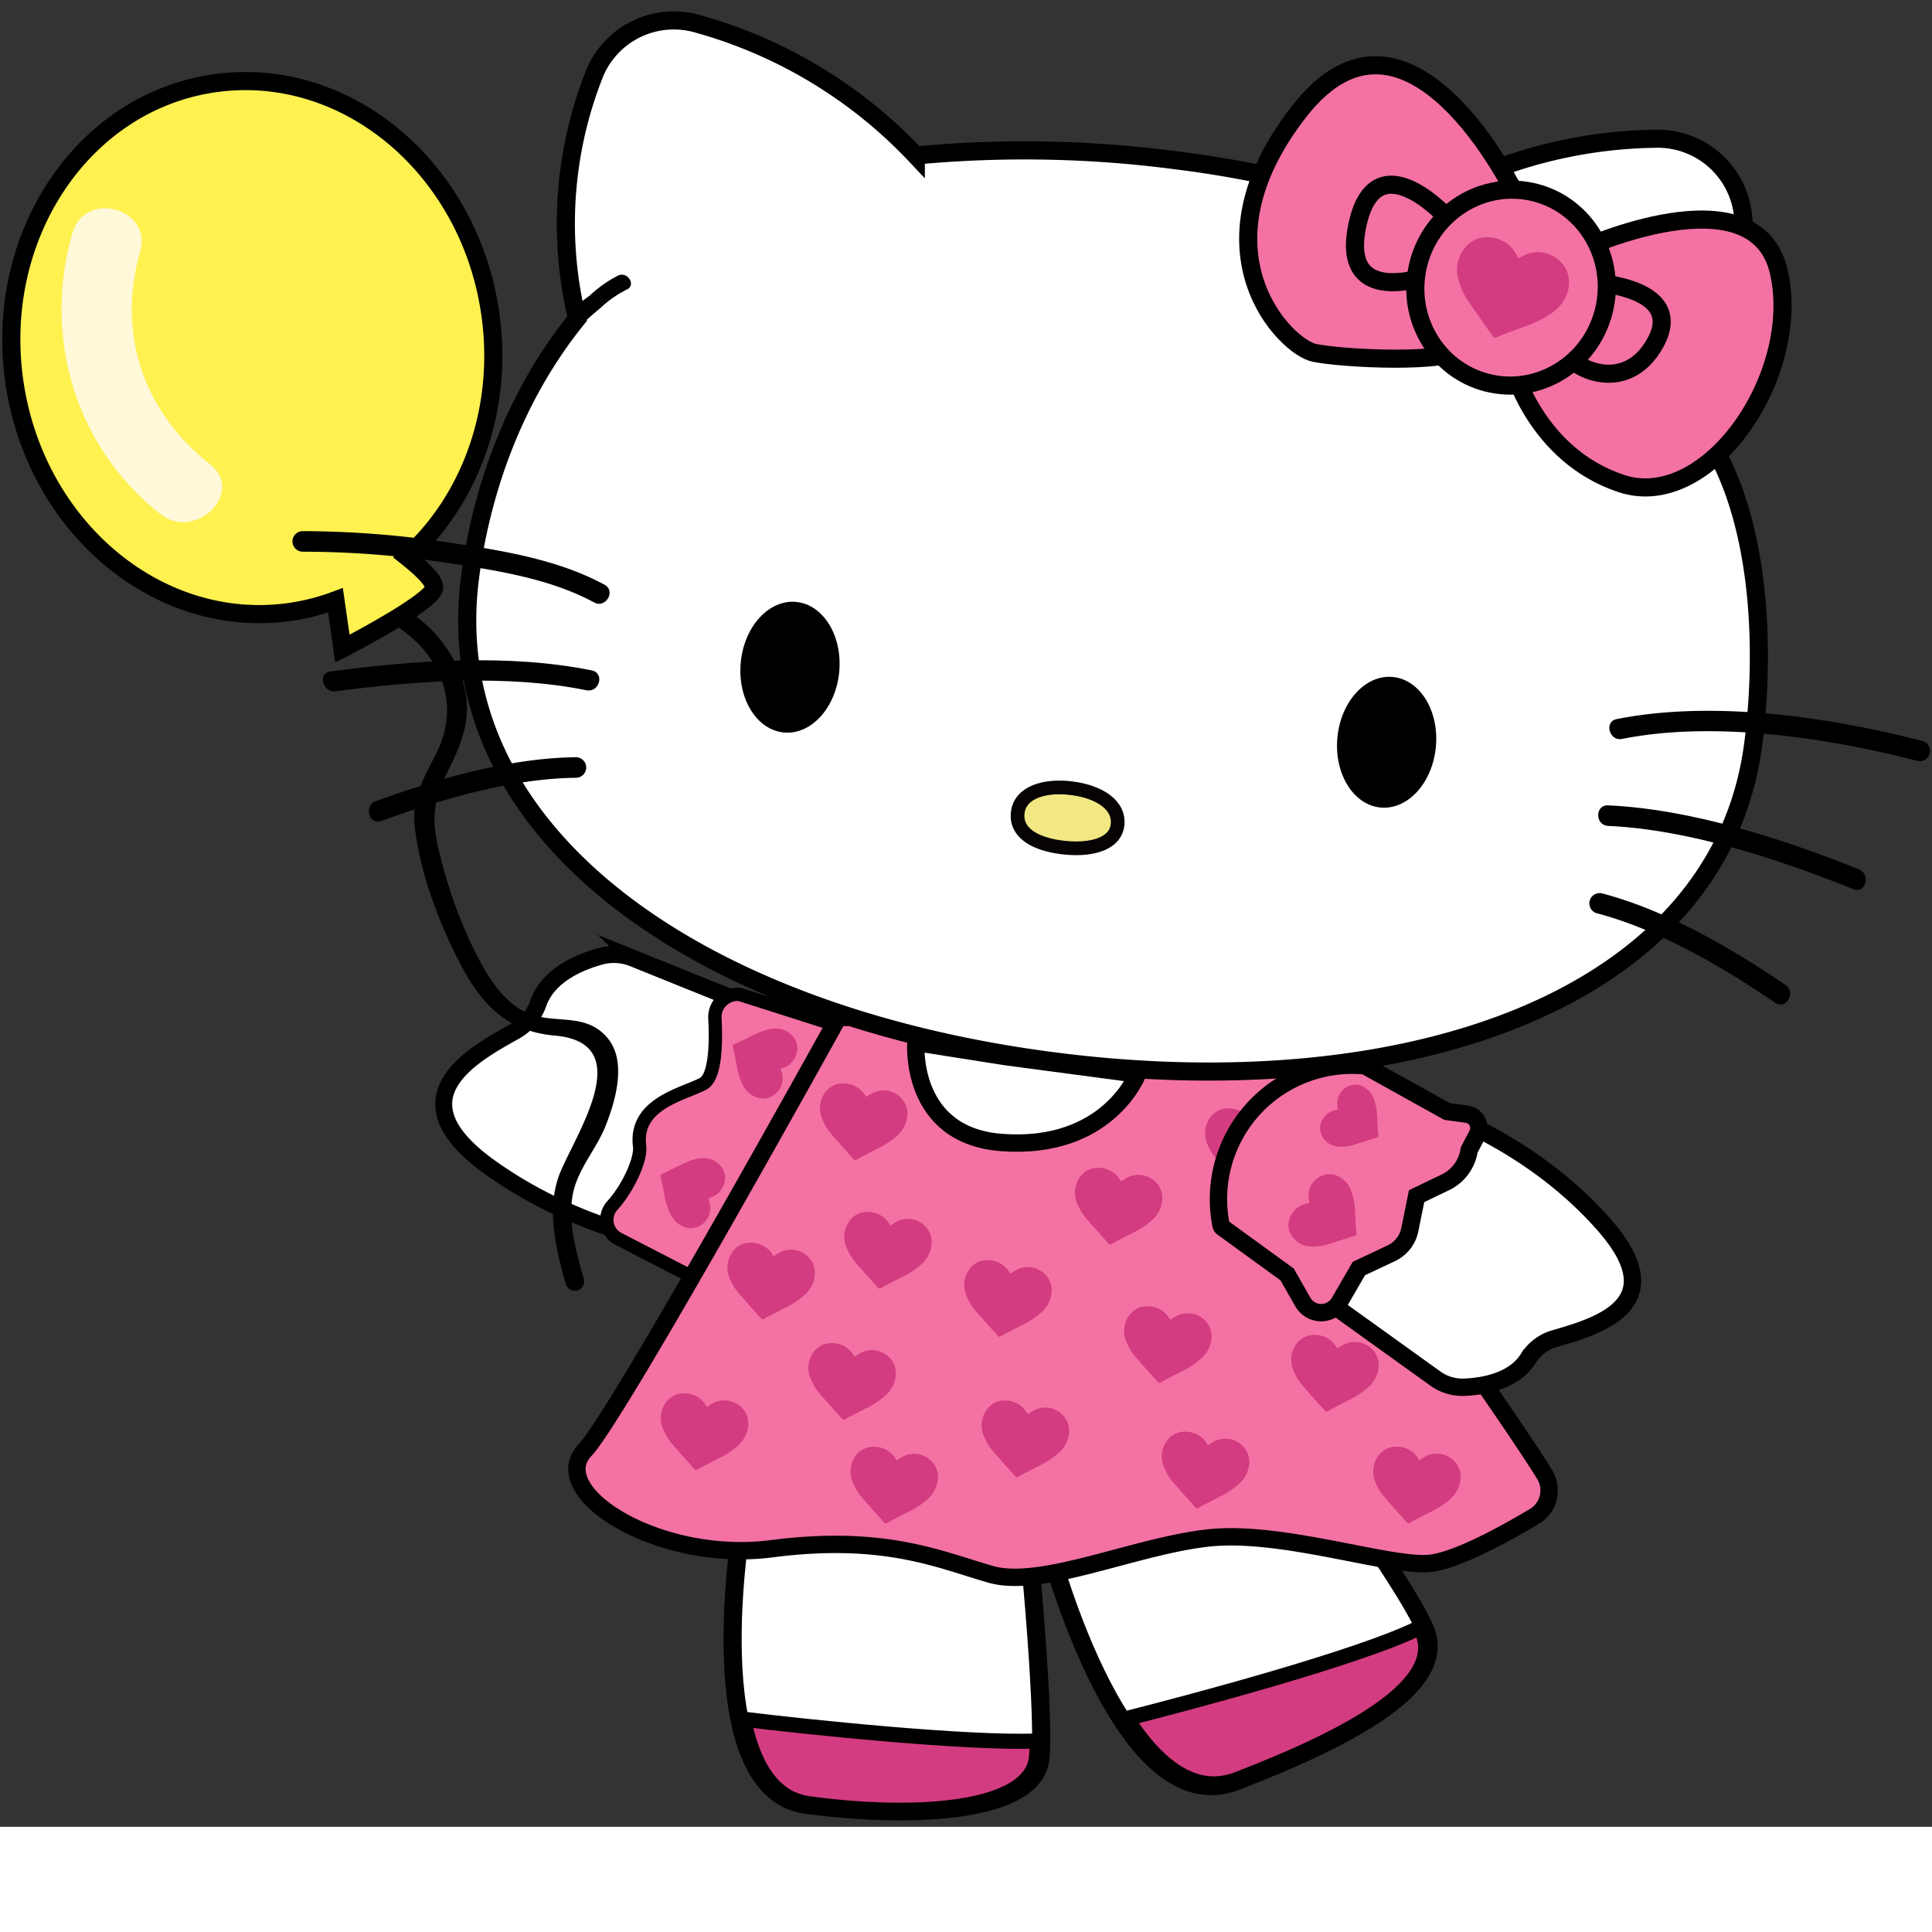 <ns0:svg xmlns:ns0="http://www.w3.org/2000/svg" width="256" height="256" viewBox="0 0 256 242.06" preserveAspectRatio="xMinYMin meet">
  <ns0:rect x="0" y="0" width="256" height="242.06" fill="#333333" stroke="none"/>
  <ns0:defs>
    <ns0:style>
      .cls-1, .cls-3, .cls-9 {
        fill: #fff;
      }

      .cls-1, .cls-11, .cls-2, .cls-3, .cls-4, .cls-5, .cls-7, .cls-9 {
        stroke: #000;
      }

      .cls-1, .cls-11, .cls-2, .cls-3, .cls-4, .cls-5, .cls-6, .cls-7, .cls-9 {
        stroke-miterlimit: 10;
      }

      .cls-1 {
        stroke-width: 2.238px;
      }

      .cls-2, .cls-4, .cls-7 {
        fill: #f471a4;
      }

      .cls-2 {
        stroke-width: 1.766px;
      }

      .cls-3, .cls-5, .cls-7 {
        stroke-width: 2.4px;
      }

      .cls-4, .cls-9 {
        stroke-width: 2.3px;
      }

      .cls-5 {
        fill: #fff150;
      }

      .cls-6 {
        fill: #f1e883;
        stroke: #070305;
        stroke-width: 1.815px;
      }

      .cls-8 {
        fill: #020101;
      }

      .cls-10, .cls-11 {
        fill: #d33c80;
      }

      .cls-11 {
        stroke-width: 2px;
      }

      .cls-12 {
        fill: #fff8d9;
      }
    </ns0:style>
  </ns0:defs>
  <ns0:g id="&#1057;&#1083;&#1086;&#1081;_20" data-name="&#1057;&#1083;&#1086;&#1081; 20">
    <ns0:path class="cls-1" d="M79.542,126.725c-2.746.752-6.977,2.506-8.259,6.332a6.738,6.738,0,0,1-3.175,3.661c-5.81,3.238-15.832,8.854-3.276,17.894,15.972,11.5,34.461,11.47,34.461,11.47l10.389-28.707-25.794-10.4A6.8,6.8,0,0,0,79.542,126.725Z" />
    <ns0:path class="cls-2" d="M97.981,131.755a3.033,3.033,0,0,0-3.253,3.2c.175,3.269.093,7.79-1.585,8.665-2.683,1.4-9.1,2.636-8.393,8.256.214,1.718-1.475,5.507-3.613,7.864a2.827,2.827,0,0,0,.8,4.412l10.857,5.606,22.521-30.688-1.926-2.4Z" />
    <ns0:path class="cls-3" d="M98.4,201.19s-6.292,36.035,8.514,37.967,30.3.868,30.948-6.213-2.071-33.594-2.071-33.594Z" />
    <ns0:path class="cls-3" d="M138.465,203.09s9.7,38.959,25.277,32.954,28.223-12.878,25.076-20.178-21.2-31.482-21.2-31.482Z" />
    <ns0:path d="M50.943,82.048c6.748,3.443,10.464,10.486,6.93,17.64-1.57,3.18-3.322,5.893-2.946,9.559.621,6.058,3.029,12.484,5.756,17.873,2.944,5.819,6.313,9.526,12.861,10.106,10.88.964,2.983,12.671.73,18.026-1.99,4.728-.62,10.186.7,14.914a1.243,1.243,0,0,0,2.395-.66c-1.037-3.723-2.361-8.189-1.282-12.046.824-2.941,3.031-5.427,4.154-8.264,1.324-3.347,2.874-8.613.214-11.714-2.774-3.235-6.59-1.85-10.072-3.062-3.945-1.373-6.335-5.97-8.012-9.492a62.7,62.7,0,0,1-4.025-11.453c-1.119-4.385-1.22-6.837.967-11.22,2.2-4.4,3.51-7.97,1.722-12.84A17.675,17.675,0,0,0,52.2,79.9c-1.421-.725-2.679,1.417-1.254,2.145Z" />
    <ns0:path class="cls-4" d="M111.083,134.806s-29.11,52.637-33.559,57.337c-5.264,5.561,9.687,15.014,24.7,13.076s22.279,1.453,29.059,3.391,19.373-3.875,29.06-4.844,23.732,3.875,29.059,3.391c3.509-.319,9.93-3.849,13.905-6.221a4.015,4.015,0,0,0,1.366-5.549c-6.844-11.171-33.523-46.881-33.117-52.977C172.042,135.145,111.083,134.806,111.083,134.806Z" />
    <ns0:path class="cls-5" d="M64.958,41.513C62.17,22.173,45.8,8.531,28.383,11.041S-.883,31.264,1.906,50.6,21.069,83.585,38.48,81.075a28.9,28.9,0,0,0,5.971-1.529l.922,6.4s11.853-6.078,12.142-8.02c.137-.914-1.651-2.6-3.58-4.134C62.251,66.345,66.8,54.286,64.958,41.513Z" />
    <ns0:g>
      <ns0:g>
        <ns0:path class="cls-3" d="M226.85,58.87c-.238-.4-.517-.777-.766-1.171a53.249,53.249,0,0,0,4.827-29.542,11.355,11.355,0,0,0-11.428-9.775,62.735,62.735,0,0,0-33.358,10.057,140.221,140.221,0,0,0-29.751-7.127,154.407,154.407,0,0,0-35.026-.709A62.8,62.8,0,0,0,92.368,3.135,11.356,11.356,0,0,0,78.816,9.654a53.849,53.849,0,0,0-2.343,32.562C68.322,52.275,63.829,64.648,62.292,76.442,57.868,110.39,92.454,134.48,139.4,140.6s88.485-8.052,92.909-42C233.854,86.772,233.464,70.037,226.85,58.87Z" />
        <ns0:g>
          <ns0:path class="cls-6" d="M148.073,109.347c-.343,2.637-3.787,3.4-7.435,2.927s-6.12-2.012-5.776-4.649,3.554-3.647,7.2-3.172S148.417,106.709,148.073,109.347Z" />
          <ns0:ellipse cx="104.676" cy="88.408" rx="8.688" ry="6.554" transform="translate(6.979 184.472) rotate(-84.701)" />
          <ns0:ellipse cx="183.737" cy="98.352" rx="8.688" ry="6.554" transform="translate(68.836 272.22) rotate(-84.701)" />
        </ns0:g>
      </ns0:g>
      <ns0:g>
        <ns0:path d="M214.948,97.909c12.211-2.427,27.193-.16,39.106,2.912a1.362,1.362,0,0,0,.723-2.625c-12.48-3.218-27.8-5.447-40.553-2.912-1.717.341-.99,2.965.724,2.625Z" />
        <ns0:path d="M213.08,109.436c10.721.485,22.613,4.417,32.514,8.383,1.626.652,2.333-1.98.724-2.625-10.156-4.068-22.238-7.982-33.238-8.48-1.751-.08-1.747,2.643,0,2.722Z" />
        <ns0:path d="M211.564,121.006c8.191,2.137,16.686,7.121,23.649,11.857,1.453.988,2.816-1.37,1.374-2.351-7.17-4.876-15.847-9.926-24.3-12.131a1.362,1.362,0,0,0-.724,2.625Z" />
      </ns0:g>
      <ns0:g>
        <ns0:path d="M80.1,77.476c-5.956-3.22-12.972-4.431-19.594-5.431a130.422,130.422,0,0,0-20.427-1.666,1.362,1.362,0,0,0,0,2.723,126.122,126.122,0,0,1,19.7,1.568c6.357.959,13.225,2.065,18.944,5.157,1.541.833,2.917-1.516,1.374-2.351Z" />
        <ns0:path d="M78.432,88.838C67.5,86.6,54.762,87.5,43.768,88.978c-1.728.234-.992,2.857.724,2.626,10.439-1.409,22.833-2.264,33.216-.141,1.71.35,2.442-2.274.724-2.625Z" />
        <ns0:path d="M76.349,100.337c-8.742.083-18.38,2.842-26.54,5.819-1.633.6-.928,3.228.724,2.625,7.906-2.884,17.351-5.641,25.816-5.721a1.362,1.362,0,0,0,0-2.723Z" />
      </ns0:g>
      <ns0:g>
        <ns0:path class="cls-7" d="M200.837,25.8S186.609-3.774,172.16,14.743s-1.844,31.226,2,32.011,17.7,1.481,19.859-.612S200.837,25.8,200.837,25.8Z" />
        <ns0:path class="cls-7" d="M209.494,33.036s23.155-10.645,26.226,3.05-9.4,31.8-20.891,27.985-14.468-15.7-14.468-15.7Z" />
        <ns0:path class="cls-7" d="M209.712,37.333s14.037.18,9.606,8.136c-3.909,7.02-11.515,3.542-12.88-.127S209.712,37.333,209.712,37.333Z" />
        <ns0:path class="cls-7" d="M191.736,28.816s-9.51-10.483-11.9,1.133,10.654,6.171,10.654,6.171Z" />
        <ns0:ellipse class="cls-7" cx="200.222" cy="38.111" rx="12.991" ry="12.672" transform="translate(122.819 226.658) rotate(-78.457)" />
      </ns0:g>
      <ns0:path class="cls-8" d="M77.323,42.748c-.2.312-.015.034.124-.086.169-.148.329-.307.495-.458q.824-.744,1.681-1.449a14.638,14.638,0,0,1,3.412-2.381c1.286-.544.177-2.421-1.1-1.881a16.71,16.71,0,0,0-3.852,2.722,12.284,12.284,0,0,0-2.641,2.434c-.753,1.187,1.131,2.281,1.881,1.1Z" />
    </ns0:g>
    <ns0:path class="cls-9" d="M121.358,138.138s-.956,12.313,11.341,13.248c14.107,1.074,18.024-9.057,18.024-9.057L133.3,140.016Z" />
    <ns0:path class="cls-10" d="M201.179,34.218c.356-.168.7-.352,1.056-.5a4.187,4.187,0,0,1,5.2,1.833,3.881,3.881,0,0,1,.364,2.812,5.242,5.242,0,0,1-2.125,3.078,13.983,13.983,0,0,1-3.6,1.808c-1.037.386-2.075.771-3.111,1.163-.213.081-.414.193-.622.288a.4.4,0,0,1-.525-.131c-1.055-1.5-2.123-3-3.158-4.518a9.291,9.291,0,0,1-1.409-3,4.584,4.584,0,0,1,.821-4.165,3.781,3.781,0,0,1,3.69-1.4A4.281,4.281,0,0,1,201.065,34c.034.068.066.137.1.2C201.171,34.215,201.184,34.222,201.179,34.218Z" />
    <ns0:path class="cls-10" d="M93.676,186.419c.259-.16.5-.332.767-.473a3.236,3.236,0,0,1,4.152.943,3,3,0,0,1,.53,2.126,4.045,4.045,0,0,1-1.357,2.551,10.769,10.769,0,0,1-2.6,1.709c-.762.389-1.525.777-2.284,1.17-.157.081-.3.185-.452.277a.307.307,0,0,1-.414-.054c-.945-1.06-1.9-2.113-2.828-3.186a7.157,7.157,0,0,1-1.348-2.177,3.537,3.537,0,0,1,.258-3.27,2.923,2.923,0,0,1,2.707-1.405,3.3,3.3,0,0,1,2.76,1.633c.033.049.063.1.1.148C93.67,186.418,93.68,186.422,93.676,186.419Z" />
    <ns0:path class="cls-10" d="M113.235,179.764c.259-.161.5-.333.767-.474a3.235,3.235,0,0,1,4.152.944,3,3,0,0,1,.53,2.125,4.047,4.047,0,0,1-1.357,2.552,10.8,10.8,0,0,1-2.6,1.709q-1.143.582-2.284,1.169c-.157.081-.3.185-.452.277a.306.306,0,0,1-.414-.053c-.945-1.061-1.9-2.114-2.827-3.186a7.153,7.153,0,0,1-1.349-2.177,3.537,3.537,0,0,1,.258-3.27,2.919,2.919,0,0,1,2.707-1.405,3.306,3.306,0,0,1,2.76,1.632c.033.049.063.1.1.148C113.229,179.763,113.239,179.767,113.235,179.764Z" />
    <ns0:path class="cls-10" d="M136.19,187.37c.258-.161.5-.332.766-.474a3.235,3.235,0,0,1,4.152.944,3,3,0,0,1,.531,2.125,4.052,4.052,0,0,1-1.357,2.552,10.8,10.8,0,0,1-2.6,1.709c-.763.388-1.525.776-2.284,1.17-.157.081-.3.185-.452.277a.308.308,0,0,1-.415-.054c-.944-1.06-1.9-2.114-2.827-3.186a7.18,7.18,0,0,1-1.349-2.177,3.54,3.54,0,0,1,.259-3.27,2.922,2.922,0,0,1,2.707-1.405,3.307,3.307,0,0,1,2.76,1.632c.033.049.063.1.1.149C136.184,187.369,136.194,187.373,136.19,187.37Z" />
    <ns0:path class="cls-10" d="M160.062,191.5c.259-.161.5-.333.767-.474a3.236,3.236,0,0,1,4.152.943,3,3,0,0,1,.53,2.126,4.047,4.047,0,0,1-1.357,2.552,10.765,10.765,0,0,1-2.6,1.708c-.762.389-1.525.777-2.284,1.17-.157.081-.3.185-.452.277a.305.305,0,0,1-.414-.054c-.945-1.06-1.9-2.113-2.827-3.186a7.141,7.141,0,0,1-1.349-2.177,3.535,3.535,0,0,1,.258-3.269,2.919,2.919,0,0,1,2.707-1.405,3.3,3.3,0,0,1,2.76,1.632c.033.049.063.1.1.148C160.056,191.494,160.067,191.5,160.062,191.5Z" />
    <ns0:path class="cls-10" d="M118.817,193.5c.258-.161.5-.333.766-.474a3.236,3.236,0,0,1,4.152.943,3.006,3.006,0,0,1,.531,2.126,4.049,4.049,0,0,1-1.357,2.551,10.769,10.769,0,0,1-2.6,1.709c-.763.389-1.525.777-2.284,1.17-.157.081-.3.185-.452.277a.308.308,0,0,1-.415-.054c-.944-1.06-1.9-2.113-2.827-3.186a7.18,7.18,0,0,1-1.349-2.177,3.54,3.54,0,0,1,.259-3.27,2.922,2.922,0,0,1,2.707-1.405,3.306,3.306,0,0,1,2.76,1.633c.033.049.063.1.1.148C118.81,193.494,118.821,193.5,118.817,193.5Z" />
    <ns0:path class="cls-10" d="M133.881,168.762c.258-.161.5-.333.766-.474a3.235,3.235,0,0,1,4.152.944,3,3,0,0,1,.531,2.125,4.052,4.052,0,0,1-1.357,2.552,10.8,10.8,0,0,1-2.6,1.709q-1.144.582-2.284,1.169c-.157.082-.3.185-.453.277a.305.305,0,0,1-.414-.053c-.944-1.061-1.9-2.114-2.827-3.186a7.192,7.192,0,0,1-1.349-2.177,3.54,3.54,0,0,1,.259-3.27,2.92,2.92,0,0,1,2.707-1.4,3.307,3.307,0,0,1,2.76,1.632c.033.049.063.1.1.148C133.874,168.761,133.885,168.765,133.881,168.762Z" />
    <ns0:path class="cls-10" d="M148.55,156.538c.259-.161.5-.333.767-.474a3.234,3.234,0,0,1,4.151.943,3,3,0,0,1,.531,2.126,4.045,4.045,0,0,1-1.357,2.551,10.769,10.769,0,0,1-2.6,1.709c-.762.389-1.525.777-2.284,1.17-.157.081-.3.185-.452.277a.307.307,0,0,1-.414-.054c-.945-1.06-1.9-2.113-2.828-3.186a7.157,7.157,0,0,1-1.348-2.177,3.537,3.537,0,0,1,.258-3.27,2.922,2.922,0,0,1,2.707-1.405,3.307,3.307,0,0,1,2.76,1.633c.033.049.063.1.1.148C148.544,156.537,148.554,156.54,148.55,156.538Z" />
    <ns0:path class="cls-10" d="M165.8,148.66c.259-.161.5-.333.767-.474a3.234,3.234,0,0,1,4.151.943,3,3,0,0,1,.531,2.126,4.05,4.05,0,0,1-1.357,2.552,10.8,10.8,0,0,1-2.6,1.708c-.762.389-1.525.777-2.284,1.17-.157.081-.3.185-.452.277a.305.305,0,0,1-.414-.054c-.945-1.06-1.9-2.113-2.828-3.186a7.157,7.157,0,0,1-1.348-2.177,3.537,3.537,0,0,1,.258-3.27,2.922,2.922,0,0,1,2.707-1.405,3.307,3.307,0,0,1,2.76,1.633c.033.049.063.1.1.148C165.794,148.659,165.8,148.662,165.8,148.66Z" />
    <ns0:path class="cls-10" d="M155.07,174.874c.258-.161.5-.332.766-.474a3.235,3.235,0,0,1,4.152.944,3,3,0,0,1,.53,2.125,4.046,4.046,0,0,1-1.356,2.552,10.818,10.818,0,0,1-2.6,1.709c-.763.388-1.525.776-2.285,1.17-.156.081-.3.185-.452.277a.307.307,0,0,1-.414-.054c-.944-1.061-1.9-2.114-2.827-3.186a7.18,7.18,0,0,1-1.349-2.177,3.54,3.54,0,0,1,.259-3.27,2.922,2.922,0,0,1,2.707-1.405,3.307,3.307,0,0,1,2.76,1.632c.033.049.063.1.095.149C155.063,174.873,155.074,174.877,155.07,174.874Z" />
    <ns0:path class="cls-10" d="M177.21,178.677c.258-.16.5-.332.766-.473a3.235,3.235,0,0,1,4.152.943,3,3,0,0,1,.53,2.125,4.046,4.046,0,0,1-1.356,2.552,10.824,10.824,0,0,1-2.6,1.709q-1.143.582-2.284,1.17c-.156.081-.3.185-.452.277a.307.307,0,0,1-.414-.054c-.944-1.06-1.9-2.113-2.827-3.186a7.18,7.18,0,0,1-1.349-2.177,3.543,3.543,0,0,1,.258-3.27,2.923,2.923,0,0,1,2.707-1.405,3.306,3.306,0,0,1,2.761,1.633l.095.148C177.2,178.676,177.214,178.68,177.21,178.677Z" />
    <ns0:path class="cls-10" d="M188.076,193.482c.258-.16.5-.332.766-.473a3.236,3.236,0,0,1,4.152.943,3,3,0,0,1,.53,2.125,4.043,4.043,0,0,1-1.356,2.552,10.775,10.775,0,0,1-2.6,1.709c-.762.389-1.524.777-2.284,1.17-.156.081-.3.185-.452.277a.307.307,0,0,1-.414-.054c-.944-1.06-1.9-2.113-2.827-3.186a7.18,7.18,0,0,1-1.349-2.177,3.54,3.54,0,0,1,.259-3.27,2.92,2.92,0,0,1,2.706-1.405,3.306,3.306,0,0,1,2.761,1.633l.095.148C188.069,193.481,188.08,193.485,188.076,193.482Z" />
    <ns0:path class="cls-10" d="M102.505,166.453c.258-.161.5-.333.766-.474a3.235,3.235,0,0,1,4.152.944,3,3,0,0,1,.531,2.125A4.052,4.052,0,0,1,106.6,171.6a10.8,10.8,0,0,1-2.6,1.709q-1.143.582-2.284,1.169c-.157.081-.3.185-.452.277a.308.308,0,0,1-.415-.053c-.944-1.061-1.9-2.114-2.827-3.186a7.192,7.192,0,0,1-1.349-2.177,3.54,3.54,0,0,1,.259-3.27,2.918,2.918,0,0,1,2.707-1.405,3.307,3.307,0,0,1,2.76,1.632c.033.049.063.1.1.148C102.5,166.452,102.509,166.456,102.505,166.453Z" />
    <ns0:path class="cls-10" d="M114.767,145.351c.258-.161.5-.332.766-.474a3.235,3.235,0,0,1,4.152.944,3,3,0,0,1,.53,2.125,4.046,4.046,0,0,1-1.356,2.552,10.8,10.8,0,0,1-2.6,1.709c-.762.388-1.524.776-2.284,1.17-.156.081-.3.185-.452.277a.307.307,0,0,1-.414-.054c-.944-1.061-1.9-2.114-2.827-3.186a7.18,7.18,0,0,1-1.349-2.177,3.54,3.54,0,0,1,.259-3.27,2.92,2.92,0,0,1,2.706-1.405,3.308,3.308,0,0,1,2.761,1.632c.032.049.063.1.095.149C114.76,145.35,114.771,145.354,114.767,145.351Z" />
    <ns0:path class="cls-10" d="M175.308,161.156c.259-.161.5-.333.766-.474a3.235,3.235,0,0,1,4.152.943,3,3,0,0,1,.531,2.126A4.052,4.052,0,0,1,179.4,166.3a10.8,10.8,0,0,1-2.6,1.708c-.762.389-1.525.777-2.284,1.17-.157.081-.3.185-.452.277a.307.307,0,0,1-.415-.054c-.944-1.06-1.9-2.113-2.827-3.186a7.18,7.18,0,0,1-1.349-2.177,3.538,3.538,0,0,1,.259-3.269,2.921,2.921,0,0,1,2.707-1.406A3.308,3.308,0,0,1,175.2,161c.033.049.063.1.1.148C175.3,161.155,175.312,161.158,175.308,161.156Z" />
    <ns0:path class="cls-10" d="M117.989,162.378c.259-.161.5-.332.767-.474a3.235,3.235,0,0,1,4.152.944,3,3,0,0,1,.53,2.125,4.047,4.047,0,0,1-1.357,2.552,10.8,10.8,0,0,1-2.6,1.709c-.762.388-1.525.776-2.284,1.17-.157.081-.3.185-.452.276a.305.305,0,0,1-.414-.053c-.945-1.061-1.9-2.114-2.828-3.186a7.157,7.157,0,0,1-1.348-2.177,3.537,3.537,0,0,1,.258-3.27,2.92,2.92,0,0,1,2.707-1.405,3.306,3.306,0,0,1,2.76,1.632c.033.049.063.1.1.149C117.983,162.377,117.993,162.381,117.989,162.378Z" />
    <ns0:path class="cls-11" d="M98.528,227.809c1.185,5.859,3.711,10.537,8.661,11.2,14.426,1.939,29.529.884,30.16-6.2.052-.58.08-1.3.091-2.117C127.983,231.058,106.448,228.781,98.528,227.809Z" />
    <ns0:path class="cls-11" d="M188.45,216.182c-.076-.175-.167-.367-.259-.561-7.959,4.036-31.708,10.267-38.892,12.088,3.9,6.052,8.863,10.3,14.674,8.061C179,229.977,191.485,223.222,188.45,216.182Z" />
    <ns0:path class="cls-9" d="M194.029,183.814c2.561-.1,6.629-.79,8.526-3.89a6.065,6.065,0,0,1,3.525-2.572c5.753-1.67,15.681-4.576,6.486-15.043-11.7-13.316-27.93-17.022-27.93-17.022L172.074,169.65l18.191,13.066A6.123,6.123,0,0,0,194.029,183.814Z" />
    <ns0:path class="cls-4" d="M194.357,147.636l-2.613-.358-10.869-6.045h0A17.728,17.728,0,0,0,161.8,162.371h0a.429.429,0,0,0,.171.267l8.576,6.23,2.086,3.654a2.794,2.794,0,0,0,4.844.018l2.585-4.453,4.3-2.028a4.413,4.413,0,0,0,2.445-3.12l.9-4.44,3.808-1.832a5.686,5.686,0,0,0,3.163-4.3l1.07-2.047A1.845,1.845,0,0,0,194.357,147.636Z" />
    <ns0:path class="cls-10" d="M177.294,147.03c-.032-.228-.075-.45-.092-.675a2.446,2.446,0,0,1,1.928-2.577,2.261,2.261,0,0,1,1.631.287,3.059,3.059,0,0,1,1.346,1.721,8.141,8.141,0,0,1,.381,2.32c.034.646.068,1.292.106,1.937.008.134.036.265.053.4a.231.231,0,0,1-.165.269c-1.022.327-2.043.661-3.07.974a5.406,5.406,0,0,1-1.918.262,2.676,2.676,0,0,1-2.179-1.183,2.209,2.209,0,0,1-.138-2.3,2.5,2.5,0,0,1,1.976-1.405l.131-.02C177.291,147.035,177.3,147.028,177.294,147.03Z" />
    <ns0:path class="cls-10" d="M173.5,159.436c-.037-.266-.087-.526-.107-.788a2.853,2.853,0,0,1,2.25-3.008,2.643,2.643,0,0,1,1.9.335,3.564,3.564,0,0,1,1.57,2.009,9.506,9.506,0,0,1,.446,2.707c.04.754.079,1.507.123,2.261.01.155.042.309.061.463a.27.27,0,0,1-.191.315c-1.194.381-2.385.771-3.583,1.136a6.3,6.3,0,0,1-2.238.306,3.119,3.119,0,0,1-2.543-1.381,2.577,2.577,0,0,1-.162-2.686,2.918,2.918,0,0,1,2.306-1.639c.051-.009.1-.016.154-.024C173.5,159.441,173.5,159.433,173.5,159.436Z" />
    <ns0:path class="cls-10" d="M103.436,141.612c.07.243.151.477.2.718a2.68,2.68,0,0,1-1.7,3.093,2.487,2.487,0,0,1-1.814-.061,3.358,3.358,0,0,1-1.724-1.662,8.945,8.945,0,0,1-.77-2.458c-.136-.7-.271-1.392-.412-2.086-.029-.143-.079-.282-.117-.423a.252.252,0,0,1,.137-.318c1.059-.511,2.115-1.03,3.181-1.527a5.926,5.926,0,0,1,2.041-.579,2.933,2.933,0,0,1,2.546.95,2.418,2.418,0,0,1,.5,2.476,2.74,2.74,0,0,1-1.928,1.828c-.047.014-.094.027-.14.042C103.439,141.607,103.433,141.615,103.436,141.612Z" />
    <ns0:path class="cls-10" d="M93.861,158.785c.07.242.151.477.2.718a2.68,2.68,0,0,1-1.7,3.093,2.487,2.487,0,0,1-1.814-.062,3.353,3.353,0,0,1-1.724-1.661,8.952,8.952,0,0,1-.77-2.459c-.136-.695-.271-1.391-.412-2.086-.029-.143-.079-.281-.117-.423a.251.251,0,0,1,.137-.317c1.059-.511,2.115-1.031,3.181-1.527a5.926,5.926,0,0,1,2.041-.579,2.93,2.93,0,0,1,2.546.95,2.418,2.418,0,0,1,.5,2.476,2.739,2.739,0,0,1-1.928,1.827l-.14.043C93.864,158.78,93.858,158.787,93.861,158.785Z" />
    <ns0:path class="cls-12" d="M9.59,30.882c-3.948,13.733.346,28.329,11.647,37.225,4.659,3.668,11.295-2.879,6.586-6.586-8.8-6.928-12.378-17.288-9.252-28.163,1.659-5.771-7.326-8.235-8.981-2.476Z" />
  </ns0:g>
</ns0:svg>